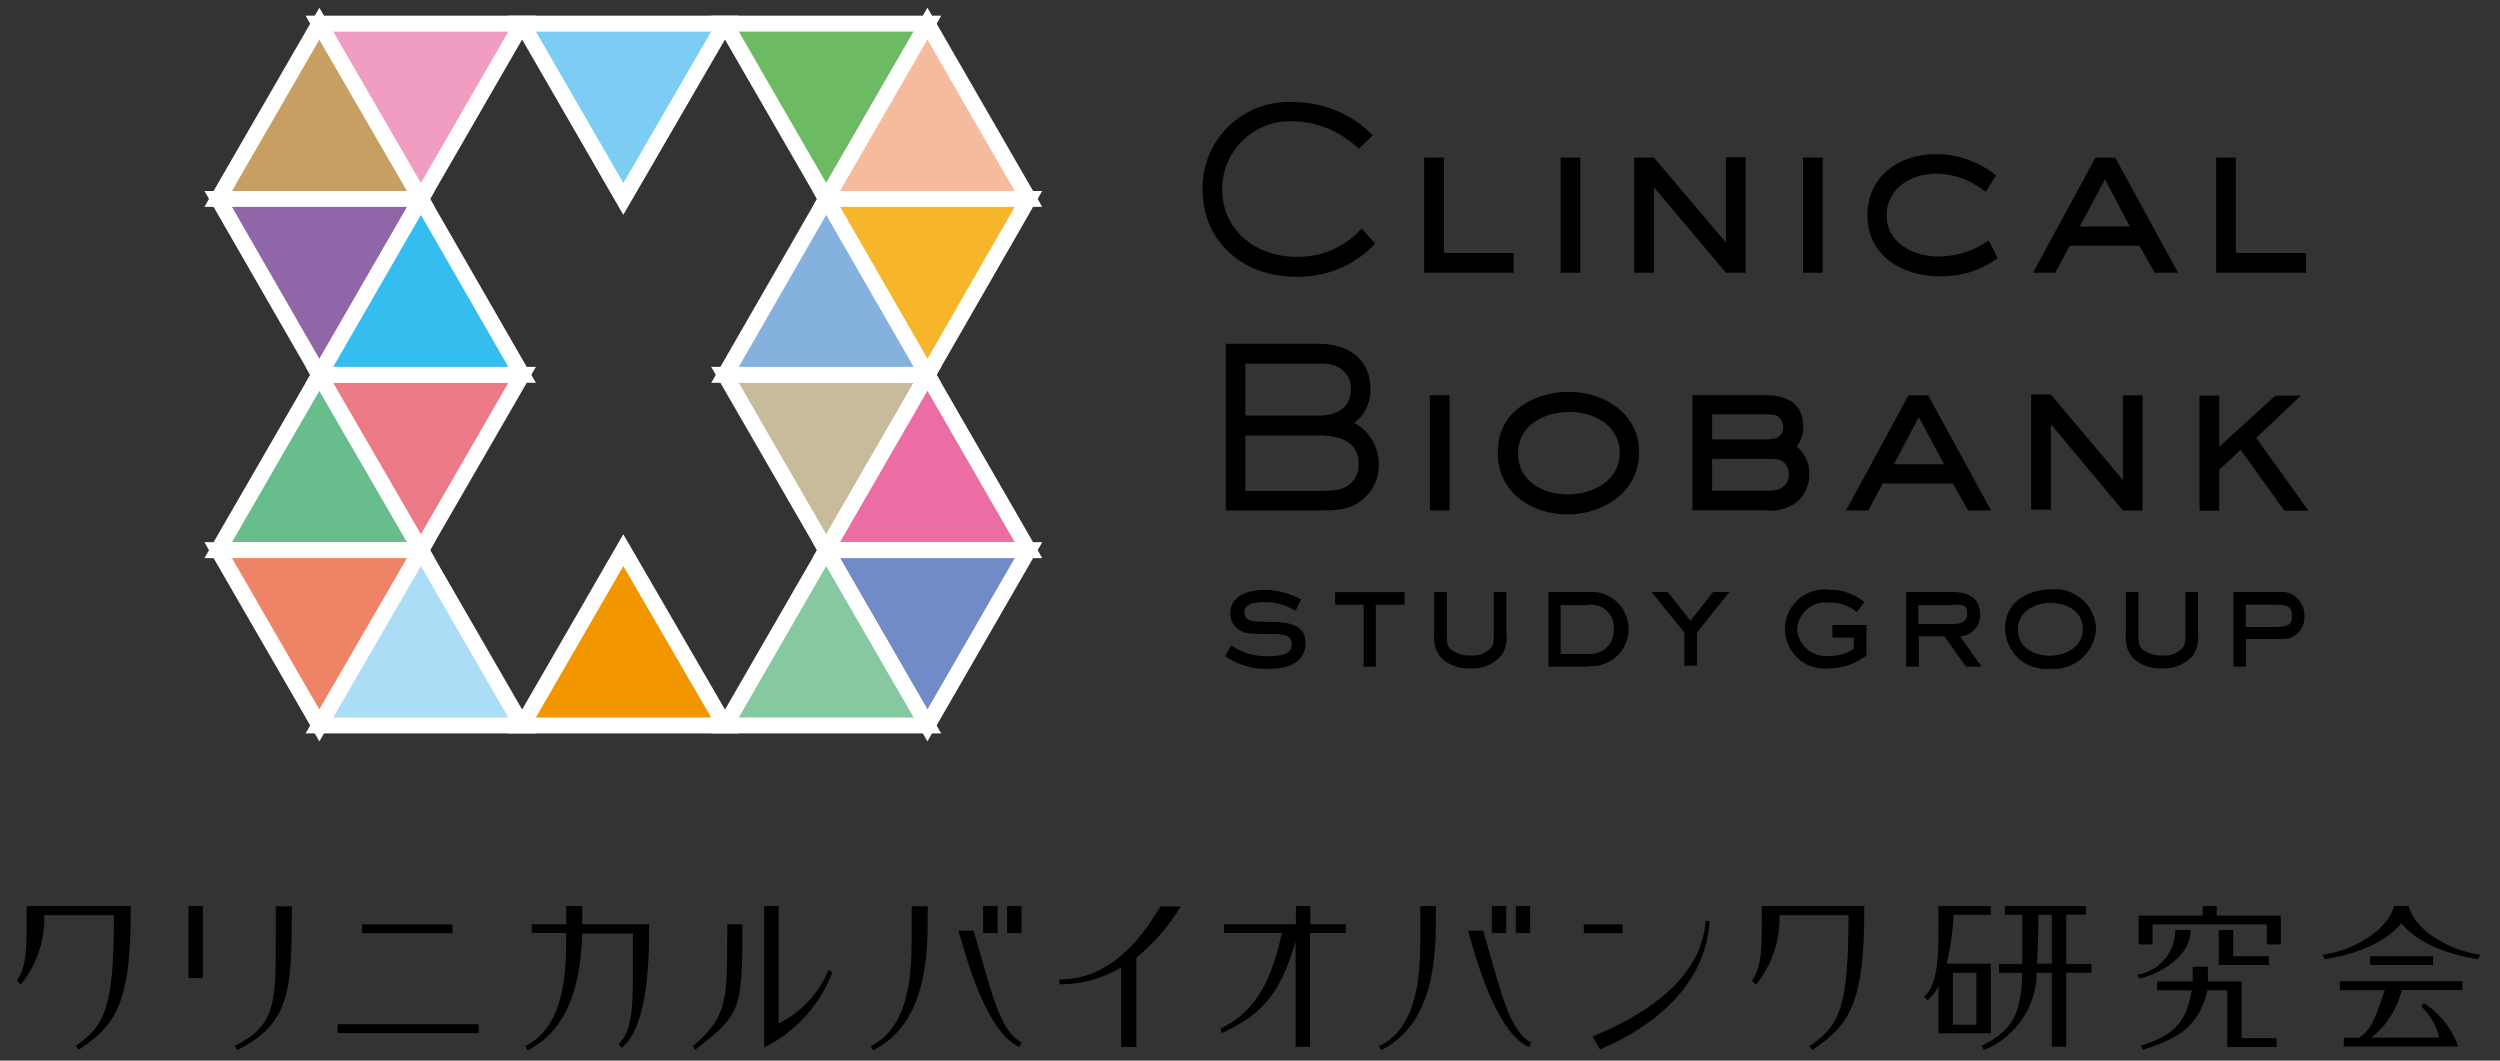 <svg id="レイヤー_1" data-name="レイヤー 1" xmlns="http://www.w3.org/2000/svg" viewBox="0 0 165 70"><rect x="0" y="0" width="165" height="70" fill="#333333" stroke="none"/><defs><style>.cls-1{fill:#67bd8c;}.cls-1,.cls-10,.cls-11,.cls-12,.cls-13,.cls-14,.cls-15,.cls-16,.cls-17,.cls-18,.cls-2,.cls-3,.cls-4,.cls-5,.cls-6,.cls-7,.cls-8,.cls-9{stroke:#fff;stroke-miterlimit:10;stroke-width:1.05px;}.cls-2{fill:#ee8365;}.cls-3{fill:#ec7986;}.cls-4{fill:#acddf7;}.cls-5{fill:#f29600;}.cls-6{fill:#c8bb9b;}.cls-7{fill:#ea6da4;}.cls-8{fill:#718bc6;}.cls-9{fill:#86c8a0;}.cls-10{fill:#c79f62;}.cls-11{fill:#8f66a8;}.cls-12{fill:#f09dc1;}.cls-13{fill:#36bdef;}.cls-14{fill:#7dccf3;}.cls-15{fill:#6cbb63;}.cls-16{fill:#f6ba9d;}.cls-17{fill:#f7b52c;}.cls-18{fill:#85b1df;}</style></defs><title>cbblogo</title><path d="M1.76,59.8v.69c0,2,0,3.31-.63,4.2l0,.06.23.23.06-.06a6.87,6.87,0,0,0,1.5-4.52H7.52c0,6.07-.58,7.28-2.5,8.61L5,69l.17.26.06,0c2.36-1.58,3.4-2.94,3.4-9.18V59.8H1.76Z"/><path d="M116.28,59.8v.69c0,2,0,3.31-.63,4.2l0,.06.23.23.06-.06a6.87,6.87,0,0,0,1.5-4.52H122c0,6.07-.58,7.28-2.53,8.61l-.06,0,.17.26.06,0c2.36-1.58,3.4-2.94,3.4-9.18V59.8h-6.79Z"/><path d="M18.2,59.8V62c0,4.12,0,5.67-2.65,7l-.06,0,.14.29.06,0c3.43-1.73,3.57-3.92,3.57-9.1v-.37H18.2Z"/><rect x="12.44" y="59.8" width="0.95" height="4.75"/><path d="M67.37,68.78c-1-.58-1.55-2-2.19-4.15l-.92-3.2h-1l.26.89c1.09,3.8,2.36,6.13,3.71,6.76l.06,0,.14-.29Z"/><path d="M60.17,61.7c0,2.07,0,6-2.65,7.31l-.06,0,.14.29.06,0c3.57-1.81,3.57-6.48,3.57-9v-.49H60.17Z"/><rect x="64.89" y="59.8" width="0.95" height="1.78"/><rect x="66.47" y="59.8" width="0.95" height="1.78"/><path d="M101,68.78c-1-.58-1.55-2-2.19-4.15l-.92-3.2h-1l.26.89c1.09,3.8,2.36,6.13,3.71,6.76l.06,0,.14-.29Z"/><path d="M93.74,61.7c0,2.07,0,6-2.65,7.31L91,69l.14.29.06,0c3.57-1.81,3.57-6.48,3.57-9v-.49H93.74Z"/><rect x="98.46" y="59.8" width="0.95" height="1.78"/><rect x="100.04" y="59.8" width="0.95" height="1.78"/><rect x="23.9" y="61.01" width="5.96" height="0.58"/><rect x="22.29" y="67.6" width="9.3" height="0.58"/><path d="M38.43,61V59.8H37.37V61H35.1v.58h2.27v.12c0,2.07,0,6-2.65,7.31l-.06,0,.14.29.06,0c3-1.53,3.48-5.1,3.57-7.69h3.34v2.68c0,2.22-.06,3.71-.89,4.58l-.06.06.23.23.06-.06c.81-.69,1.73-2.56,1.73-7.57V61h-4.4Z"/><path d="M48,61.32v.2C48,66,48,67.11,45.78,69l-.06,0,.14.29.09-.06C48.83,67,49,66.68,49,61.32V61H48Z"/><path d="M54.64,64l0,.12a6.88,6.88,0,0,1-3.25,3.43V59.8h-.95v9.33l.12-.06a9.16,9.16,0,0,0,4.35-4.84l0-.06Z"/><path d="M76.61,59.8l-.35.55c-1.78,2.85-3.89,4.29-6.28,4.29h-.06l0,.32H70a7.67,7.67,0,0,0,4-1.12V69.1H75V63.2a12.77,12.77,0,0,0,2.85-3.25l.09-.12h-1.3Z"/><path d="M86.48,61V59.8h-.95V61H80.78v.58h3.83c-.66,2.91-1.58,5.1-4,6.28l-.06,0,.06.29.09,0c2.88-1.3,3.89-2.94,4.81-6v6.94h.95V61.58h2.36V61Z"/><rect x="104.53" y="61.01" width="2.56" height="0.58"/><path d="M112.56,60.81v.06c-.23,3-2.76,5.58-7.2,7.43a.75.75,0,0,1-.2.09l-.06,0,.49.86.06,0a.45.45,0,0,0,.17-.09c4.29-1.87,6.79-4.84,7-8.29v-.09h-.29Z"/><path d="M136.37,63.6V60.37h1.3V59.8h-5.35v.58h1.15v3.25h-1.53v.58h1.53c-.09,2.48-.46,3.71-2.62,4.78l-.06,0,.14.29.06,0a5.54,5.54,0,0,0,3.43-5.07h1v4.87h.95V64.2h1.67v-.58h-1.7Zm-1.93,0c.06-.89.09-2,.09-3.22h.89V63.6Z"/><path d="M131.39,68.2V63.6h-2.91a18,18,0,0,0,.46-3.22h2.45V59.8h-3.45v1.35c0,2.22-.06,3.71-.89,4.58l-.06.06.23.23.06-.06a2.77,2.77,0,0,0,.66-.89V68.2h3.45Zm-.95-4v3.43h-1.55V64.2Z"/><path d="M147.88,64.78h-2.16c0-.2,0-.69,0-.89V63.8h-1v.09c0,.23,0,.69,0,.89h-2.36v.58h2.3c-.37,2-1,2.88-3.28,3.63l-.09,0,.14.29.2-.06c2-.66,3.51-1.41,4.06-3.86H147V69.1h3.25v-.58h-2.3V64.78Z"/><polygon points="146.3 60.43 146.3 59.8 145.38 59.8 145.38 60.43 141.15 60.43 141.15 62.33 142.07 62.33 142.07 61.01 149.61 61.01 149.61 62.33 150.53 62.33 150.53 60.43 146.3 60.43"/><polygon points="146.44 61.38 146.44 63.69 149.75 63.69 149.75 63.11 147.39 63.11 147.39 61.38 146.44 61.38"/><path d="M144.57,61.47v-.09h-1v.09a3,3,0,0,1-2.42,2.85l-.09,0,.14.26.06,0C142.87,64.17,144.57,62.94,144.57,61.47Z"/><rect x="156.43" y="63.11" width="4.15" height="0.58"/><path d="M163.57,63c-2.19-.35-4.23-1.76-4.58-3.14l0-.06h-1l0,.06c-.35,1.38-2.39,2.79-4.58,3.14l-.12,0,.14.29h.06c1.67-.23,3.94-1,5-2.36,1.07,1.38,3.34,2.13,5,2.36h.06l.14-.29Z"/><path d="M154.39,65.35h3c-.58,1.78-.92,2.68-1.7,3.14h-1v.58h7.57l-.06-.12A5.66,5.66,0,0,0,160,66.22l-.06,0-.14.26.06,0a4,4,0,0,1,1.12,2h-4.46a5.8,5.8,0,0,0,2-3.14h4v-.58h-8.09v.63Z"/><path d="M85.47,18.26c-3.37,0-6.1-2.27-6.1-5.76A5.67,5.67,0,0,1,85.3,6.74a7.31,7.31,0,0,1,5.3,2.19l-.92.89A6.48,6.48,0,0,0,85.24,8a4.49,4.49,0,0,0-4.58,4.46c0,2.76,2.25,4.49,4.89,4.49a5.61,5.61,0,0,0,4.32-1.87l.89,1A6.9,6.9,0,0,1,85.47,18.26Z"/><path d="M94,18v-7.6h1.3v6.3H99.9V18Z"/><path d="M103,18v-7.6h1.3V18Z"/><path d="M113.91,18l-4.75-5.64V18h-1.3v-7.6h1.3L113.91,16V10.37h1.3V18Z"/><path d="M119,18v-7.6h1.3V18Z"/><path d="M128,18.23c-2.45,0-4.75-1.35-4.75-4s2.13-4.06,4.55-4.06a6.35,6.35,0,0,1,3.94,1.41l-.69,1.09a5.22,5.22,0,0,0-3.25-1.21c-1.64,0-3.28.95-3.28,2.76s1.76,2.71,3.43,2.71a5.74,5.74,0,0,0,3.31-1.07l.58,1.18A6.13,6.13,0,0,1,128,18.23Z"/><path d="M142.21,18l-1-1.78H136.6L135.65,18h-1.47l4.12-7.6h1.3l4.15,7.6Zm-3.28-6.16-1.67,3.11h3.31Z"/><path d="M146.27,18v-7.6h1.3v6.3h4.63V18Z"/><path d="M90,32.91c-.78.66-1.41.78-2.94.78H80.9v-11H87c1.93,0,3.45.95,3.45,3a2.64,2.64,0,0,1-1.07,2.22A3.1,3.1,0,0,1,91,30.64,2.93,2.93,0,0,1,90,32.91Zm-1.81-8.75A2.79,2.79,0,0,0,87.09,24H82.19v3.43H87c1.18,0,2.16-.46,2.16-1.78A1.56,1.56,0,0,0,88.15,24.16ZM87,28.74H82.19v3.66H87c1.35,0,1.7-.14,2.07-.43a1.64,1.64,0,0,0,.6-1.3C89.7,29.08,88.32,28.74,87,28.74Z"/><path d="M94.37,33.69v-7.6h1.3v7.6Z"/><path d="M103.44,33.95c-2.36,0-4.58-1.47-4.58-4v-.2c0-2.56,2.39-3.89,4.69-3.89s4.63,1.41,4.63,4S105.85,33.95,103.44,33.95Zm.12-6.76c-1.67,0-3.37.89-3.37,2.73s1.64,2.71,3.28,2.71,3.43-.89,3.43-2.73S105.19,27.18,103.55,27.18Z"/><path d="M118.66,33.08a2.87,2.87,0,0,1-2.16.6H111.7v-7.6h4.81c1.38,0,2.5.52,2.5,2.07a2,2,0,0,1-.43,1.32,2.28,2.28,0,0,1,.83,1.84A2.39,2.39,0,0,1,118.66,33.08Zm-1.21-5.5c-.17-.17-.29-.23-.95-.23H113V29h3.48c.58,0,1.21-.09,1.21-.81A.83.83,0,0,0,117.46,27.59Zm.29,2.94c-.23-.2-.37-.23-1.18-.23H113v2.1h3.48c.83,0,1-.09,1.27-.32a1,1,0,0,0,.32-.75A1.14,1.14,0,0,0,117.74,30.52Z"/><path d="M129.89,33.69l-1-1.78h-4.63l-.95,1.78h-1.47l4.12-7.6h1.3l4.15,7.6Zm-3.25-6.16L125,30.64h3.31Z"/><path d="M140.11,33.69,135.36,28v5.64h-1.3v-7.6h1.3l4.75,5.64V26.09h1.3v7.6Z"/><path d="M150.76,33.69l-2.88-4L146.47,31v2.71h-1.3v-7.6h1.3v3.37l3.71-3.37h1.67l-2.94,2.79,3.45,4.81h-1.61Z"/><path d="M83.8,44.14a4.8,4.8,0,0,1-2.94-.83l.4-.72a4,4,0,0,0,2.42.72c.92,0,1.58-.14,1.58-.78a.89.89,0,0,0-.09-.37c-.17-.26-.63-.32-1.35-.32-1.47,0-1.64-.06-1.93-.2a1.29,1.29,0,0,1-.69-1.15c0-1.18,1.21-1.55,2.19-1.55a4.88,4.88,0,0,1,2.48.63l-.37.75a3.76,3.76,0,0,0-2.07-.58c-.81,0-1.3.2-1.3.66a.77.77,0,0,0,.09.35c.14.2.46.29,1.41.29,1.32,0,2.53.12,2.53,1.41S85,44.14,83.8,44.14Z"/><path d="M90.8,39.91V44H90V39.91H88.12v-.83H92.7v.83Z"/><path d="M99.12,43.22a2.49,2.49,0,0,1-2.07.89,2.6,2.6,0,0,1-1.87-.63,2,2,0,0,1-.52-1.64V39.07h.83v2.76c0,.66.06.83.23,1a2,2,0,0,0,1.38.43,1.62,1.62,0,0,0,1.32-.52c.12-.17.17-.32.17-.92V39.07h.83v2.76A2,2,0,0,1,99.12,43.22Z"/><path d="M104.88,44H102.2V39.07h2.68a2.45,2.45,0,1,1,0,4.89Zm0-4.06H103v3.22h1.84a1.54,1.54,0,0,0,1.67-1.61A1.5,1.5,0,0,0,104.88,39.91Z"/><path d="M112,41.75v2.19h-.83V41.75L109,39.07h1.07l1.5,1.9,1.5-1.9h1.07Z"/><path d="M120.71,44.11a2.61,2.61,0,1,1,.06-5.18,3.44,3.44,0,0,1,2.27.81l-.49.66a2.74,2.74,0,0,0-1.87-.63,1.88,1.88,0,0,0-2.07,1.76,1.9,1.9,0,0,0,2.1,1.76,2.79,2.79,0,0,0,1.64-.46v-.75h-1.41v-.83h2.25v2A4,4,0,0,1,120.71,44.11Z"/><path d="M129.75,44l-1.41-2h-1.7v2h-.83V39.07h3c1,0,1.87.32,1.87,1.44A1.38,1.38,0,0,1,129.37,42l1.41,2Zm-.92-4.06h-2.22v1.24h2.27c.46,0,.95-.09.95-.66S129.63,39.91,128.83,39.91Z"/><path d="M135.28,44.14a2.7,2.7,0,0,1-2.94-2.59V41.4c0-1.64,1.53-2.5,3-2.5a2.71,2.71,0,0,1,3,2.59A2.8,2.8,0,0,1,135.28,44.14Zm.06-4.35c-1.07,0-2.16.58-2.16,1.76s1.07,1.73,2.1,1.73,2.19-.58,2.19-1.76S136.4,39.79,135.33,39.79Z"/><path d="M144.77,43.22a2.49,2.49,0,0,1-2.07.89,2.6,2.6,0,0,1-1.87-.63,2,2,0,0,1-.52-1.64V39.07h.83v2.76c0,.66.06.83.23,1a2,2,0,0,0,1.38.43,1.62,1.62,0,0,0,1.32-.52c.12-.17.17-.32.17-.92V39.07h.83v2.76A2.32,2.32,0,0,1,144.77,43.22Z"/><path d="M151.63,41.81c-.4.35-.63.37-1.5.37h-1.9V44h-.83V39.07h3a1.57,1.57,0,0,1,1,.23,1.59,1.59,0,0,1,.69,1.35A1.46,1.46,0,0,1,151.63,41.81Zm-1.41-1.9h-2v1.47h1.9c.86,0,1.15-.12,1.15-.72S151,39.91,150.22,39.91Z"/><polygon class="cls-1" points="21.08 24.74 14.4 36.31 27.78 36.31 21.08 24.74"/><polygon class="cls-2" points="21.08 47.88 27.78 36.31 14.4 36.31 21.08 47.88"/><polygon class="cls-3" points="27.78 36.31 34.46 24.74 21.08 24.74 27.78 36.31"/><polygon class="cls-4" points="27.78 36.31 21.08 47.88 34.46 47.88 27.78 36.31"/><polygon class="cls-5" points="41.14 36.31 34.46 47.88 47.85 47.88 41.14 36.31"/><polygon class="cls-6" points="54.53 36.31 61.21 24.74 47.85 24.74 54.53 36.31"/><polygon class="cls-7" points="61.21 24.74 54.53 36.31 67.88 36.31 61.21 24.74"/><polygon class="cls-8" points="61.21 47.88 67.88 36.31 54.53 36.31 61.21 47.88"/><polygon class="cls-9" points="54.53 36.31 47.85 47.88 61.21 47.88 54.53 36.31"/><polygon class="cls-10" points="21.08 1.56 14.4 13.13 27.78 13.13 21.08 1.56"/><polygon class="cls-11" points="21.08 24.74 27.78 13.13 14.4 13.13 21.08 24.74"/><polygon class="cls-12" points="27.78 13.13 34.46 1.56 21.08 1.56 27.78 13.13"/><polygon class="cls-13" points="27.78 13.13 21.08 24.74 34.46 24.74 27.78 13.13"/><polygon class="cls-14" points="41.14 13.13 47.85 1.56 34.46 1.56 41.14 13.13"/><polygon class="cls-15" points="54.53 13.13 61.21 1.56 47.85 1.56 54.53 13.13"/><polygon class="cls-16" points="61.21 1.56 54.53 13.13 67.88 13.13 61.21 1.56"/><polygon class="cls-17" points="61.21 24.74 67.88 13.13 54.53 13.13 61.21 24.74"/><polygon class="cls-18" points="54.53 13.13 47.85 24.74 61.21 24.74 54.53 13.13"/></svg>